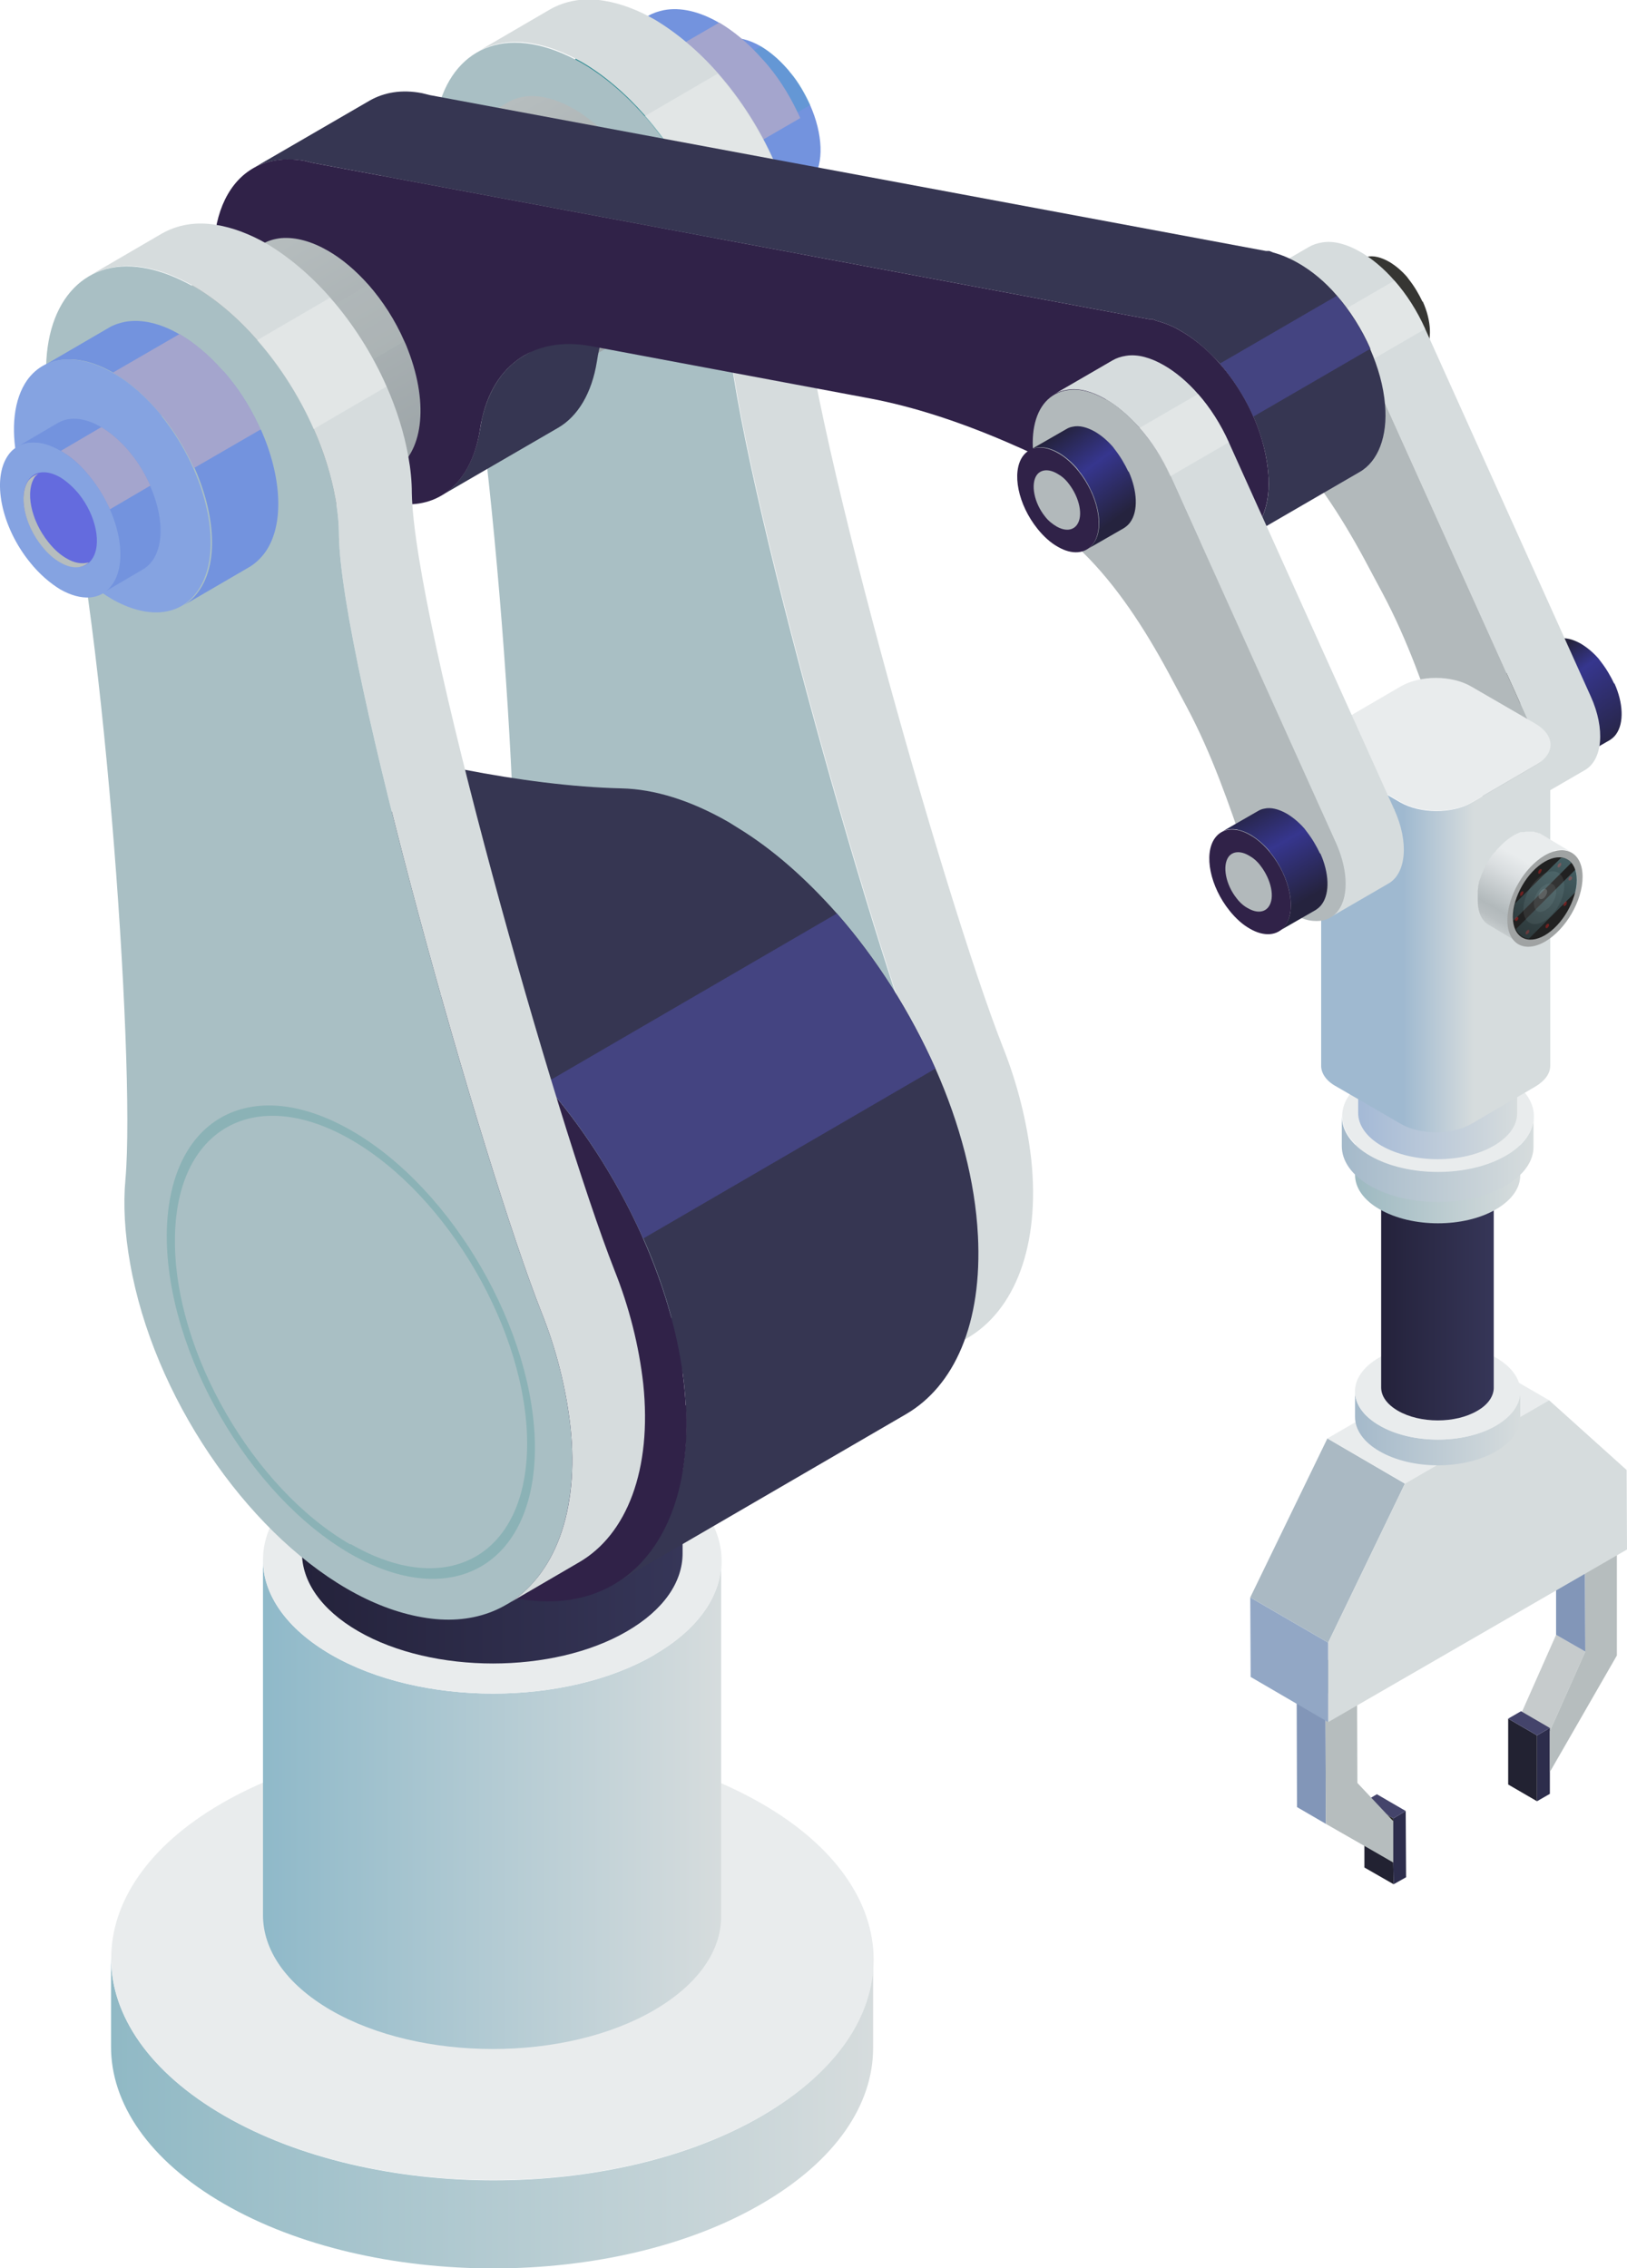 <?xml version="1.0" encoding="UTF-8"?> <svg xmlns="http://www.w3.org/2000/svg" xmlns:xlink="http://www.w3.org/1999/xlink" viewBox="0 0 41.76 58.2"> <defs> <style> .cls-1 { fill: #b4bbbc; } .cls-1, .cls-2, .cls-3, .cls-4, .cls-5, .cls-6, .cls-7 { mix-blend-mode: screen; } .cls-1, .cls-5 { opacity: .3; } .cls-8 { opacity: .1; } .cls-8, .cls-3 { fill: #d0d6d6; } .cls-2 { opacity: .6; } .cls-2, .cls-9, .cls-7 { fill: #e9eced; } .cls-10 { fill: url(#_Безымянный_градиент_260-2); } .cls-11 { fill: url(#_Безымянный_градиент_236-2); } .cls-12 { fill: url(#_Безымянный_градиент_416-2); } .cls-3, .cls-4 { opacity: .2; } .cls-4 { fill: #28a5b2; } .cls-13 { fill: url(#linear-gradient); } .cls-14 { fill: #fbfabb; } .cls-15 { fill: #7393de; } .cls-16 { fill: #a0a3a3; } .cls-17 { fill: #b6bdbe; } .cls-18 { fill: #2f8b92; } .cls-19 { fill: #92a7c5; } .cls-20 { fill: #85a3e1; } .cls-21 { fill: #858c8f; } .cls-22 { fill: #b2b9bb; } .cls-23 { fill: #aab9c3; } .cls-24 { fill: #a9bfc4; } .cls-25 { fill: #d6dcdd; } .cls-26 { fill: #c6cbcc; } .cls-27 { fill: #222232; } .cls-28 { fill: #222220; } .cls-29 { fill: #212121; } .cls-30 { fill: #363633; } .cls-31 { fill: #363652; } .cls-32 { fill: #444481; } .cls-33 { fill: #44446b; } .cls-34 { fill: #9ba3a6; } .cls-35 { fill: #646bde; } .cls-36 { fill: #2d2d4c; } .cls-37 { fill: #302248; } .cls-38 { fill: #838b8e; } .cls-39 { fill: #8296b8; } .cls-5 { fill: url(#linear-gradient-4); } .cls-40 { fill: url(#_Безымянный_градиент_72); } .cls-41 { fill: #6fa7a8; mix-blend-mode: multiply; } .cls-41, .cls-42 { opacity: .5; } .cls-43 { fill: url(#_Безымянный_градиент_379); } .cls-44 { fill: url(#_Безымянный_градиент_416); } .cls-45 { fill: url(#_Безымянный_градиент_436); } .cls-46 { fill: url(#_Безымянный_градиент_261); } .cls-47 { fill: url(#_Безымянный_градиент_260); } .cls-48 { fill: url(#_Безымянный_градиент_236); } .cls-49 { fill: url(#_Безымянный_градиент_296); } .cls-50 { fill: url(#_Безымянный_градиент_111); } .cls-6 { fill: #a4a5cd; } .cls-51 { fill: url(#linear-gradient-3); } .cls-52 { fill: url(#linear-gradient-2); } .cls-53 { isolation: isolate; } .cls-42 { fill: #bf2121; } </style> <linearGradient id="_Безымянный_градиент_111" data-name="Безымянный градиент 111" x1="2.84" y1="54.22" x2="22.42" y2="54.22" gradientUnits="userSpaceOnUse"> <stop offset="0" stop-color="#90b9c5"></stop> <stop offset="1" stop-color="#d6dcdd"></stop> </linearGradient> <linearGradient id="_Безымянный_градиент_72" data-name="Безымянный градиент 72" x1="6.74" y1="46.3" x2="18.52" y2="46.3" gradientUnits="userSpaceOnUse"> <stop offset="0" stop-color="#8fb9c9"></stop> <stop offset="1" stop-color="#d6dcdd"></stop> </linearGradient> <linearGradient id="_Безымянный_градиент_236" data-name="Безымянный градиент 236" x1="7.75" y1="35.37" x2="17.52" y2="35.37" gradientUnits="userSpaceOnUse"> <stop offset="0" stop-color="#24223b"></stop> <stop offset="1" stop-color="#363658"></stop> </linearGradient> <linearGradient id="_Безымянный_градиент_261" data-name="Безымянный градиент 261" x1="39.74" y1="16.82" x2="41.42" y2="19.27" gradientUnits="userSpaceOnUse"> <stop offset="0" stop-color="#24223b"></stop> <stop offset=".26" stop-color="#36368e"></stop> <stop offset="1" stop-color="#25233e"></stop> </linearGradient> <linearGradient id="linear-gradient" x1="11.54" y1="3.48" x2="14.92" y2="9.33" gradientUnits="userSpaceOnUse"> <stop offset="0" stop-color="#b6bdbe"></stop> <stop offset="1" stop-color="#9da5a8"></stop> </linearGradient> <linearGradient id="_Безымянный_градиент_416" data-name="Безымянный градиент 416" x1="34.78" y1="36.65" x2="39.03" y2="36.65" gradientUnits="userSpaceOnUse"> <stop offset="0" stop-color="#a4b9ca"></stop> <stop offset="1" stop-color="#d6dcdd"></stop> </linearGradient> <linearGradient id="_Безымянный_градиент_236-2" data-name="Безымянный градиент 236" x1="35.45" y1="31.62" x2="38.35" y2="31.62" xlink:href="#_Безымянный_градиент_236"></linearGradient> <linearGradient id="_Безымянный_градиент_436" data-name="Безымянный градиент 436" x1="34.78" y1="30.44" x2="39.03" y2="30.44" gradientUnits="userSpaceOnUse"> <stop offset="0" stop-color="#9db9c1"></stop> <stop offset="1" stop-color="#d6dcdd"></stop> </linearGradient> <linearGradient id="_Безымянный_градиент_416-2" data-name="Безымянный градиент 416" x1="34.44" y1="29.74" x2="39.36" y2="29.74" xlink:href="#_Безымянный_градиент_416"></linearGradient> <linearGradient id="_Безымянный_градиент_379" data-name="Безымянный градиент 379" x1="34.86" y1="26.28" x2="38.94" y2="26.28" gradientUnits="userSpaceOnUse"> <stop offset="0" stop-color="#a4b9d6"></stop> <stop offset="1" stop-color="#d6dcdd"></stop> </linearGradient> <linearGradient id="_Безымянный_градиент_296" data-name="Безымянный градиент 296" x1="36.02" y1="24.07" x2="37.83" y2="24.07" gradientUnits="userSpaceOnUse"> <stop offset="0" stop-color="#9fb9d0"></stop> <stop offset="1" stop-color="#d6dcdd"></stop> </linearGradient> <linearGradient id="linear-gradient-2" x1="5.92" y1="6.72" x2="9.3" y2="12.57" xlink:href="#linear-gradient"></linearGradient> <linearGradient id="_Безымянный_градиент_260" data-name="Безымянный градиент 260" x1="32.02" y1="20.58" x2="33.46" y2="23.12" gradientUnits="userSpaceOnUse"> <stop offset="0" stop-color="#24223b"></stop> <stop offset=".46" stop-color="#36368e"></stop> <stop offset="1" stop-color="#25233e"></stop> </linearGradient> <linearGradient id="_Безымянный_градиент_260-2" data-name="Безымянный градиент 260" x1="27.02" y1="11.14" x2="28.63" y2="13.33" xlink:href="#_Безымянный_градиент_260"></linearGradient> <linearGradient id="linear-gradient-3" x1="38.13" y1="24" x2="39.51" y2="21.55" gradientUnits="userSpaceOnUse"> <stop offset="0" stop-color="#d6dcdd"></stop> <stop offset=".05" stop-color="#cdd3d4"></stop> <stop offset=".17" stop-color="#b9bfc1"></stop> <stop offset=".26" stop-color="#b2b9bb"></stop> <stop offset=".29" stop-color="#b5bcbe"></stop> <stop offset=".6" stop-color="#dadee0"></stop> <stop offset=".77" stop-color="#e9eced"></stop> </linearGradient> <linearGradient id="linear-gradient-4" x1="40.15" y1="21.96" x2="39.02" y2="24.42" gradientUnits="userSpaceOnUse"> <stop offset="0" stop-color="#99f0ff"></stop> <stop offset=".09" stop-color="#90e2f0"></stop> <stop offset=".72" stop-color="#57858d"></stop> <stop offset="1" stop-color="#416166"></stop> </linearGradient> </defs> <g class="cls-53"> <g id="_Слой_2" data-name="Слой 2"> <g id="_0" data-name="0"> <g id="_13" data-name="13"> <g> <g class="cls-53"> <polygon class="cls-26" points="39.78 44.42 39.04 43.98 39.94 41.95 40.69 42.38 39.78 44.42"></polygon> <polygon class="cls-36" points="39.78 44.34 39.78 44.42 39.78 45.47 39.78 46.03 39.45 46.22 39.45 44.53 39.78 44.34"></polygon> <polygon class="cls-27" points="39.45 46.22 38.71 45.79 38.71 44.1 39.45 44.53 39.45 46.22"></polygon> <polygon class="cls-33" points="39.45 44.53 38.71 44.1 39.04 43.91 39.78 44.34 39.45 44.53"></polygon> <polygon class="cls-21" points="40.68 39.65 39.94 39.22 40.75 38.75 41.5 39.18 40.68 39.65"></polygon> <polygon class="cls-39" points="40.69 42.38 39.94 41.95 39.94 39.22 40.68 39.65 40.69 42.38"></polygon> <polygon class="cls-17" points="41.5 39.18 41.5 42.48 39.78 45.47 39.78 44.42 40.69 42.38 40.68 39.65 41.5 39.18"></polygon> </g> <g class="cls-53"> <polygon class="cls-27" points="35.77 48.35 35.02 47.92 35.02 47.35 35.76 47.79 35.77 48.35"></polygon> <polygon class="cls-28" points="35.76 47.79 35.02 47.35 35.02 46.3 35.76 46.73 35.76 47.79"></polygon> <polygon class="cls-36" points="36.08 46.47 36.09 48.17 35.77 48.35 35.76 47.79 35.76 46.73 35.76 46.66 36.08 46.47"></polygon> <polygon class="cls-28" points="35.76 46.73 35.02 46.3 35.02 46.23 35.76 46.66 35.76 46.73"></polygon> <polygon class="cls-33" points="35.76 46.66 35.02 46.23 35.34 46.04 36.08 46.47 35.76 46.66"></polygon> <polygon class="cls-21" points="34.02 43.49 33.28 43.06 34.09 42.59 34.83 43.03 34.02 43.49"></polygon> <polygon class="cls-39" points="34.03 46.8 33.29 46.37 33.28 43.06 34.02 43.49 34.03 46.8"></polygon> <polygon class="cls-17" points="34.83 43.03 34.84 45.75 35.76 46.73 35.76 47.79 34.03 46.8 34.02 43.49 34.83 43.03"></polygon> </g> <g class="cls-53"> <polygon class="cls-19" points="34.09 44.19 32.1 43.03 32.09 40.99 34.09 42.15 34.09 44.19"></polygon> <polygon class="cls-23" points="34.09 42.15 32.09 40.99 34.07 36.91 36.06 38.07 34.09 42.15"></polygon> <polygon class="cls-9" points="36.06 38.07 34.07 36.91 37.76 34.77 39.76 35.93 36.06 38.07"></polygon> <polygon class="cls-25" points="39.76 35.93 41.75 37.72 41.76 39.76 34.09 44.19 34.09 42.15 36.06 38.07 39.76 35.93"></polygon> </g> </g> </g> <g class="cls-53"> <path class="cls-50" d="M19.56,54.29c-3.79,2.21-9.98,2.21-13.8,0-1.94-1.12-2.91-2.59-2.91-4.05v2.26c-.01,1.46,.96,2.93,2.9,4.05,3.82,2.21,10.01,2.21,13.8,0,1.91-1.11,2.86-2.55,2.86-4v-2.26c0,1.44-.95,2.89-2.85,4Z"></path> <path class="cls-9" d="M19.55,46.28c-3.85-2.22-10.04-2.22-13.87,0-3.79,2.2-3.77,5.79,.08,8.01,3.82,2.2,10,2.2,13.8,0,3.83-2.22,3.81-5.81-.01-8.01Z"></path> </g> <g> <g class="cls-53"> <path class="cls-40" d="M16.8,42.46c-2.28,1.33-6,1.33-8.3,0-1.17-.68-1.75-1.56-1.75-2.44v9.12c0,.88,.57,1.76,1.74,2.44,2.3,1.33,6.02,1.33,8.3,0,1.15-.67,1.72-1.54,1.72-2.4v-9.12c0,.87-.57,1.74-1.72,2.4Z"></path> <path class="cls-9" d="M16.79,37.64c-2.32-1.34-6.04-1.34-8.34,0-2.28,1.33-2.27,3.48,.05,4.82,2.3,1.33,6.02,1.33,8.3,0,2.3-1.34,2.29-3.49,0-4.82Z"></path> </g> <path class="cls-48" d="M7.75,28.05v11.79c0,.73,.48,1.46,1.45,2.02,1.91,1.1,5,1.1,6.89,0,.95-.55,1.43-1.27,1.43-2v-11.79c0,.72-9.77,.7-9.77-.03Z"></path> </g> <g class="cls-53"> <path class="cls-46" d="M41.43,17.54c-.09-.19-.2-.38-.34-.56-.02-.03-.04-.05-.06-.08-.15-.17-.3-.29-.45-.38-.21-.12-.41-.17-.58-.13-.06,.01-.11,.03-.16,.06l-.94,.54c.2-.12,.47-.09,.75,.07,.15,.09,.31,.22,.45,.38,.02,.02,.04,.05,.06,.08,.14,.17,.25,.36,.34,.56,.22,.5,.25,1.01,.04,1.3-.05,.07-.1,.12-.16,.15l.94-.54c.06-.04,.12-.09,.16-.15,.21-.29,.18-.81-.04-1.3Z"></path> <path class="cls-28" d="M40.16,17.53c-.16-.2-.34-.36-.52-.46-.36-.21-.71-.2-.91,.08-.29,.41-.12,1.24,.38,1.86,.16,.2,.34,.36,.52,.46,.36,.21,.71,.19,.91-.08,.29-.41,.12-1.24-.38-1.86Z"></path> <path class="cls-22" d="M39.91,17.85c-.09-.12-.19-.2-.3-.26-.21-.12-.41-.11-.52,.04-.16,.23-.07,.71,.21,1.06,.09,.12,.2,.21,.3,.26,.21,.12,.41,.11,.52-.04,.17-.23,.07-.7-.21-1.06Z"></path> </g> <g class="cls-53"> <path class="cls-30" d="M36.51,7.74c-.09-.19-.2-.38-.34-.56-.02-.03-.04-.05-.06-.08-.15-.17-.3-.29-.45-.38-.21-.12-.41-.17-.58-.13-.06,.01-.11,.03-.16,.06l-.94,.54c.2-.12,.47-.09,.75,.07,.15,.09,.31,.22,.45,.38,.02,.02,.04,.05,.06,.08,.14,.17,.25,.36,.34,.56,.22,.5,.25,1.01,.04,1.3-.05,.07-.1,.12-.16,.15l.94-.54c.06-.04,.12-.09,.16-.15,.21-.29,.18-.81-.04-1.3Z"></path> <path class="cls-28" d="M35.24,7.73c-.16-.2-.34-.36-.52-.46-.36-.21-.71-.2-.91,.08-.29,.41-.12,1.24,.38,1.86,.16,.2,.34,.36,.52,.46,.36,.21,.71,.19,.91-.08,.29-.41,.12-1.24-.38-1.86Z"></path> <path class="cls-22" d="M34.99,8.05c-.09-.12-.19-.2-.3-.26-.21-.12-.41-.11-.52,.04-.16,.23-.07,.71,.21,1.06,.09,.12,.2,.21,.3,.26,.21,.12,.41,.11,.52-.04,.17-.23,.07-.7-.21-1.06Z"></path> </g> <g class="cls-53"> <path class="cls-15" d="M20.79,2.69c-.13-.28-.29-.57-.5-.82-.03-.04-.06-.08-.09-.11-.22-.25-.45-.44-.67-.57-.31-.18-.61-.25-.87-.2-.09,.02-.17,.05-.24,.09l-1.04,.61c.3-.17,.7-.13,1.11,.11,.23,.13,.46,.32,.67,.57,.03,.04,.06,.07,.09,.11,.21,.26,.37,.54,.5,.82,.33,.74,.37,1.5,.06,1.93-.07,.1-.15,.17-.24,.22l1.04-.61c.09-.05,.17-.13,.24-.22,.31-.43,.27-1.19-.06-1.93Z"></path> <path class="cls-4" d="M20.29,1.87s-.06-.08-.09-.11c-.22-.25-.45-.44-.67-.57l-1.04,.61c.23,.13,.46,.32,.67,.57,.03,.04,.06,.07,.1,.11,.21,.26,.37,.54,.5,.82l1.04-.61c-.13-.28-.29-.57-.5-.82Z"></path> <path class="cls-18" d="M19.24,2.47c-.24-.3-.51-.53-.77-.68-.53-.31-1.06-.29-1.34,.11-.43,.61-.18,1.84,.56,2.75,.24,.3,.51,.53,.77,.68,.54,.31,1.06,.29,1.34-.12,.43-.6,.18-1.83-.56-2.75Z"></path> <path class="cls-34" d="M18.94,2.9c-.15-.18-.31-.32-.47-.42-.33-.19-.65-.18-.82,.07-.26,.37-.11,1.12,.34,1.68,.15,.19,.31,.33,.47,.42,.33,.19,.65,.18,.82-.07,.26-.37,.11-1.12-.34-1.68Z"></path> <path class="cls-17" d="M18.63,4.56c-.16-.09-.32-.23-.47-.42-.45-.56-.6-1.31-.34-1.68,.02-.03,.05-.04,.08-.07-.09,.03-.18,.08-.25,.17-.26,.37-.11,1.12,.34,1.68,.15,.19,.31,.33,.47,.42,.29,.17,.56,.17,.74,0-.17,.05-.37,.02-.57-.1Z"></path> </g> <g class="cls-53"> <path class="cls-15" d="M20.53,3.03c-.21-.47-.48-.93-.82-1.34-.05-.06-.1-.13-.16-.18-.35-.4-.73-.71-1.1-.93-.5-.29-.99-.4-1.41-.32-.14,.03-.27,.07-.39,.14l-1.7,.99c.48-.28,1.14-.21,1.81,.18,.37,.21,.75,.53,1.1,.93,.05,.06,.1,.12,.16,.18,.34,.42,.61,.88,.82,1.34,.53,1.2,.61,2.45,.1,3.15-.11,.16-.25,.28-.4,.37l1.7-.99c.15-.09,.28-.21,.4-.37,.51-.71,.43-1.95-.1-3.15Z"></path> <path class="cls-6" d="M19.72,1.69c-.05-.06-.1-.12-.16-.18-.35-.4-.73-.71-1.1-.93l-1.71,.99c.37,.21,.75,.53,1.1,.93,.05,.06,.1,.12,.16,.18,.34,.42,.61,.88,.82,1.34l1.71-.99c-.21-.47-.48-.93-.82-1.34Z"></path> <path class="cls-18" d="M18.01,2.68c-.4-.49-.83-.87-1.26-1.11-.87-.5-1.72-.48-2.2,.18-.7,.99-.29,3.01,.91,4.5,.4,.5,.83,.87,1.26,1.12,.87,.51,1.72,.47,2.19-.19,.71-.98,.29-3-.91-4.5Z"></path> </g> <g class="cls-53"> <path class="cls-25" d="M26.47,29.76c-.11-.98-.36-1.97-.74-2.92-1.49-3.79-5.14-16.66-5.2-19.94,0-.3-.03-.61-.09-.94-.11-.61-.3-1.21-.56-1.8-.37-.84-.87-1.62-1.45-2.28-.5-.57-1.06-1.04-1.63-1.38-.42-.24-.86-.41-1.29-.48-.53-.09-1,0-1.39,.22l-1.87,1.09c.39-.22,.86-.31,1.39-.22,.43,.07,.86,.24,1.29,.48,.57,.33,1.13,.81,1.63,1.38,.58,.66,1.08,1.44,1.45,2.28,.26,.58,.45,1.19,.56,1.8,.06,.33,.09,.64,.09,.94,.05,3.27,3.7,16.15,5.2,19.94,.38,.95,.63,1.95,.74,2.92,.24,2.2-.42,3.86-1.65,4.58l1.87-1.09c1.23-.71,1.88-2.38,1.65-4.58Z"></path> <path class="cls-24" d="M14.92,1.61c1.7,.98,3.24,3.22,3.64,5.45,.06,.33,.09,.64,.09,.94,.05,3.27,3.7,16.15,5.2,19.94,.38,.95,.63,1.95,.74,2.92,.35,3.26-1.26,5.35-3.8,4.9-.64-.11-1.29-.36-1.93-.73-2.61-1.51-4.97-4.94-5.57-8.35-.14-.78-.18-1.52-.12-2.16,.27-3.04-.63-15.37-1.72-18.84-.17-.55-.28-1.11-.31-1.66-.1-1.95,.93-3.15,2.49-2.89,.43,.07,.86,.24,1.29,.48Z"></path> </g> <path class="cls-2" d="M16.55,2.98l1.87-1.09c.58,.66,1.08,1.44,1.45,2.28l-1.87,1.09c-.37-.84-.87-1.62-1.45-2.28h0Z"></path> <g class="cls-53"> <path class="cls-31" d="M25.1,31.7c-.07-1.38-.46-2.86-1.09-4.28-.64-1.44-1.51-2.82-2.53-3.98-.78-.88-1.63-1.64-2.53-2.19-.08-.05-.16-.1-.24-.15-.99-.57-1.92-.85-2.75-.87-1.28-.03-2.7-.22-4.04-.48l-7.54,4.35c1.24,.9,2.7,.76,3.99,.79,.83,.02,1.85-.01,2.84,.56,.08,.05,.16,.1,.24,.15,.9,.55,1.76,1.31,2.53,2.19,1.02,1.16,1.89,2.54,2.53,3.98,.63,1.42,1.02,2.9,1.09,4.28,.12,2.28-.61,3.87-1.85,4.6l7.5-4.36c1.24-.72,1.97-2.32,1.85-4.6Z"></path> <path class="cls-37" d="M17.6,36.06c-.19-3.83-2.91-8.45-6.16-10.45-.08-.05-.16-.1-.24-.15-.99-.57-1.92-.85-2.75-.87-1.32-.03-2.69-.21-4.07-.48v4.15c0,4.97,2.65,9.56,6.95,12.05h0c.3,.17,.6,.31,.88,.4,3.19,1.25,5.6-.64,5.4-4.65Z"></path> </g> <path class="cls-32" d="M13.98,27.8l7.5-4.36c1.02,1.16,1.89,2.54,2.53,3.98l-7.5,4.36c-.64-1.44-1.51-2.82-2.53-3.98h0Z"></path> <g> <g class="cls-53"> <path class="cls-13" d="M16.79,5.36c-.03-.08-.06-.16-.1-.24-.24-.55-.56-1.04-.92-1.45-.33-.37-.68-.67-1.05-.88-.4-.23-.81-.35-1.19-.32-.19,.02-.35,.07-.5,.16l-4.66,2.72c.15-.08,.31-.14,.5-.16,.38-.03,.79,.09,1.19,.32,.36,.21,.72,.51,1.05,.88,.36,.41,.68,.91,.92,1.45,.03,.08,.07,.16,.1,.24,.54,1.41,.36,2.65-.38,3.08l4.66-2.72c.74-.43,.92-1.67,.38-3.08Z"></path> <path class="cls-38" d="M12.14,8.08c-.44-1.14-1.24-2.1-2.07-2.58-.4-.23-.81-.35-1.19-.32-1.14,.11-1.54,1.55-.88,3.25,.44,1.13,1.24,2.09,2.07,2.56,.4,.23,.81,.35,1.19,.32,1.15-.09,1.54-1.55,.89-3.23Z"></path> </g> <path class="cls-1" d="M11.11,6.38l4.66-2.72c.36,.41,.68,.91,.92,1.45l-4.66,2.72c-.24-.55-.56-1.04-.92-1.45h0Z"></path> </g> <g> <g class="cls-53"> <polygon class="cls-14" points="39.33 18.74 40.83 17.87 40.83 17.87 39.33 18.74 39.33 18.74 39.33 18.74"></polygon> <path class="cls-25" d="M40.83,17.87h0s0,0,0,0l-4.25-9.43c-.21-.46-.48-.89-.79-1.24-.27-.31-.58-.57-.88-.74-.33-.19-.67-.29-.97-.24-.13,.02-.25,.06-.35,.12l-1.5,.87c.1-.06,.22-.1,.35-.12,.3-.05,.64,.05,.97,.24,.3,.17,.6,.43,.88,.74,.31,.35,.59,.78,.79,1.24l4.25,9.43h0c.37,.85,.3,1.63-.15,1.89l1.5-.87c.45-.26,.53-1.05,.15-1.89Z"></path> <path class="cls-22" d="M33.41,7.33c.64,.37,1.28,1.12,1.67,1.98l4.25,9.43c.47,1.07,.23,2.05-.59,1.98-.17-.01-.35-.08-.53-.18-.33-.19-.67-.53-.91-.94-.13-.22-.23-.42-.3-.63-.43-1.26-.86-2.52-1.51-3.74l-.47-.88c-.61-1.13-1.33-2.24-2.2-3.09-.37-.36-.69-.82-.94-1.35-.62-1.39-.38-2.68,.56-2.81,.3-.05,.64,.05,.97,.24Z"></path> </g> <path class="cls-2" d="M34.29,8.07l1.5-.87c.31,.35,.59,.78,.79,1.24l-1.5,.87c-.21-.46-.48-.89-.79-1.24h0Z"></path> <g> <g class="cls-53"> <path class="cls-31" d="M13.46,9.12c-.59,.34-1,.99-1.14,1.9-.13,.8-.48,1.4-1,1.7l3-1.74c.52-.3,.87-.9,1-1.7,.13-.91,.54-1.56,1.14-1.9l-3,1.74Z"></path> <path class="cls-31" d="M35.17,8.94c-.22-.5-.52-.97-.86-1.36-.3-.35-.64-.63-.99-.83-.21-.12-.42-.21-.64-.27l-.1-.04h-.09S11.03,2.44,11.03,2.44l-.2-.05c-.52-.1-.97-.02-1.34,.19l-3,1.74c.36-.21,.82-.28,1.34-.19l.2,.05,21.46,4.01h.09s.1,.04,.1,.04c.22,.06,.43,.14,.64,.27,.35,.2,.68,.49,.99,.83,.34,.39,.64,.86,.86,1.36,.2,.46,.34,.95,.38,1.43,.08,.82-.18,1.45-.65,1.73l3-1.74c.47-.27,.72-.91,.65-1.72-.04-.49-.18-.97-.38-1.43Z"></path> <path class="cls-37" d="M30.32,8.5c1.1,.63,2.1,2.13,2.23,3.62,.1,1.07-.37,1.83-1.15,1.87-.36,.03-.74-.09-1.11-.31-.32-.19-.59-.35-.86-.51-2.42-1.39-4.83-2.52-7.12-2.95l-7.15-1.34c-1.47-.27-2.6,.51-2.84,2.14-.19,1.22-.9,1.96-1.93,1.92-.48-.02-.98-.19-1.47-.47-1.43-.83-2.77-2.64-3.26-4.56-.6-2.42,.37-4.11,2.17-3.78l.2,.05,21.46,4.01h.09s.1,.04,.1,.04c.22,.06,.43,.14,.64,.27Z"></path> </g> <path class="cls-32" d="M31.31,9.33l3-1.74c.34,.39,.64,.86,.86,1.36l-3,1.74c-.22-.5-.52-.97-.86-1.36h0Z"></path> </g> <g> <g id="_3" data-name="3"> <g> <g class="cls-53"> <path class="cls-44" d="M38.4,36.58c-.82,.48-2.17,.48-2.99,0-.42-.24-.63-.56-.63-.88v.66c0,.32,.21,.64,.63,.88,.83,.48,2.17,.48,2.99,0,.41-.24,.62-.55,.62-.87v-.66c0,.31-.21,.63-.62,.87Z"></path> <path class="cls-9" d="M38.4,34.84c-.84-.48-2.18-.48-3.01,0-.82,.48-.82,1.26,.02,1.74,.83,.48,2.17,.48,2.99,0,.83-.48,.83-1.26,0-1.74Z"></path> </g> <path class="cls-11" d="M35.45,26.79v8.81c0,.22,.14,.43,.43,.6,.57,.33,1.48,.33,2.04,0,.28-.16,.42-.38,.42-.59v-8.81c0,.21-2.89,.21-2.89,0Z"></path> <g class="cls-53"> <path class="cls-45" d="M38.4,30.37c-.82,.48-2.17,.48-2.99,0-.42-.24-.63-.56-.63-.88v.66c0,.32,.21,.64,.63,.88,.83,.48,2.17,.48,2.99,0,.41-.24,.62-.55,.62-.87v-.66c0,.31-.21,.63-.62,.87Z"></path> <path class="cls-9" d="M38.4,28.63c-.84-.48-2.18-.48-3.01,0-.82,.48-.82,1.26,.02,1.74,.83,.48,2.17,.48,2.99,0,.83-.48,.83-1.26,0-1.74Z"></path> </g> <g class="cls-53"> <path class="cls-12" d="M38.64,29.66c-.95,.55-2.51,.55-3.47,0-.49-.28-.73-.65-.73-1.02v.77c0,.37,.24,.74,.73,1.02,.96,.55,2.51,.55,3.47,0,.48-.28,.72-.64,.72-1v-.77c0,.36-.24,.73-.72,1Z"></path> <path class="cls-9" d="M38.64,27.64c-.97-.56-2.52-.56-3.48,0-.95,.55-.95,1.45,.02,2.01,.96,.55,2.51,.55,3.47,0,.96-.56,.96-1.46,0-2.01Z"></path> </g> <path class="cls-43" d="M34.86,22.81v5.75c0,.3,.2,.61,.6,.84,.8,.46,2.09,.46,2.88,0,.4-.23,.6-.53,.6-.83v-5.75c0,.3-4.08,.29-4.08-.01Z"></path> </g> </g> <g class="cls-53"> <path class="cls-49" d="M39.79,19.11c0,.19-.13,.38-.38,.53l-1.63,.95c-.51,.3-1.33,.29-1.84,0l-1.64-.95c-.26-.15-.39-.34-.39-.53v8.24c0,.19,.13,.39,.39,.53l1.64,.95c.51,.3,1.33,.3,1.84,0l1.63-.95c.25-.15,.38-.34,.38-.53v-8.24Z"></path> <path class="cls-9" d="M39.41,18.57c.51,.3,.52,.77,.01,1.06l-1.63,.95c-.51,.3-1.33,.29-1.84,0l-1.64-.95c-.51-.3-.51-.77,0-1.06l1.63-.95c.51-.3,1.32-.3,1.83,0l1.64,.95Z"></path> </g> </g> <g class="cls-53"> <polygon class="cls-14" points="34.29 21.65 35.79 20.77 35.79 20.78 34.29 21.65 34.29 21.65 34.29 21.65"></polygon> <path class="cls-25" d="M35.79,20.78h0s0,0,0,0l-4.25-9.43c-.21-.46-.48-.89-.79-1.24-.27-.31-.58-.57-.88-.74-.33-.19-.67-.29-.97-.24-.13,.02-.25,.06-.35,.12l-1.5,.87c.1-.06,.22-.1,.35-.12,.3-.05,.64,.05,.97,.24,.3,.17,.6,.43,.88,.74,.31,.35,.59,.78,.79,1.24l4.25,9.43h0s0,0,0,0c.37,.85,.3,1.63-.15,1.89l1.5-.87c.45-.26,.53-1.05,.15-1.89Z"></path> <path class="cls-22" d="M28.38,10.24c.64,.37,1.28,1.12,1.67,1.98l4.25,9.43c.47,1.07,.23,2.05-.59,1.98-.17-.01-.35-.08-.53-.18-.33-.19-.67-.53-.91-.94-.13-.21-.23-.42-.3-.63-.43-1.26-.86-2.52-1.51-3.74l-.47-.88c-.61-1.13-1.33-2.24-2.2-3.09-.37-.36-.69-.82-.94-1.35-.62-1.39-.38-2.68,.56-2.81,.3-.05,.64,.05,.97,.24Z"></path> </g> <path class="cls-2" d="M29.25,10.98l1.5-.87c.31,.35,.59,.78,.79,1.24l-1.5,.87c-.21-.46-.48-.89-.79-1.24h0Z"></path> </g> <g> <g class="cls-53"> <path class="cls-52" d="M10.48,9c-.03-.08-.06-.16-.1-.24-.24-.55-.56-1.04-.92-1.45-.33-.37-.68-.67-1.05-.88-.4-.23-.81-.35-1.19-.32-.19,.02-.35,.07-.5,.16l-3.27,1.92c.15-.08,.31-.14,.5-.16,.38-.03,.79,.09,1.19,.32,.36,.21,.72,.51,1.05,.88,.36,.41,.68,.91,.92,1.45,.03,.08,.07,.16,.1,.24,.54,1.41,.36,2.65-.38,3.08l3.27-1.92c.74-.43,.92-1.67,.38-3.08Z"></path> <path class="cls-38" d="M7.2,10.92c-.44-1.14-1.24-2.1-2.07-2.58-.4-.23-.81-.35-1.19-.32-1.14,.11-1.54,1.55-.88,3.25,.44,1.13,1.24,2.09,2.07,2.56,.4,.23,.81,.35,1.19,.32,1.15-.09,1.54-1.55,.89-3.23Z"></path> </g> <path class="cls-1" d="M6.18,9.23l3.27-1.92c.36,.41,.68,.91,.92,1.45l-3.27,1.92c-.24-.55-.56-1.04-.92-1.45h0Z"></path> </g> <g class="cls-53"> <path class="cls-25" d="M16.51,35.51c-.11-.98-.36-1.97-.74-2.92-1.49-3.79-5.14-16.66-5.2-19.94,0-.3-.03-.61-.09-.94-.11-.61-.3-1.21-.56-1.8-.37-.84-.87-1.62-1.45-2.28-.5-.57-1.06-1.04-1.63-1.38-.42-.24-.86-.41-1.29-.48-.53-.09-1,0-1.39,.22l-1.87,1.09c.39-.22,.86-.31,1.39-.22,.43,.07,.86,.24,1.29,.48,.57,.33,1.13,.81,1.63,1.38,.58,.66,1.08,1.44,1.45,2.28,.26,.58,.45,1.19,.56,1.8,.06,.33,.09,.64,.09,.94,.05,3.27,3.7,16.15,5.2,19.94,.38,.95,.63,1.95,.74,2.92,.24,2.2-.42,3.86-1.65,4.58l1.87-1.09c1.23-.71,1.88-2.38,1.65-4.58Z"></path> <path class="cls-24" d="M4.97,7.35c1.7,.98,3.24,3.22,3.64,5.45,.06,.33,.09,.64,.09,.94,.05,3.27,3.7,16.15,5.2,19.94,.38,.95,.63,1.95,.74,2.92,.35,3.26-1.26,5.35-3.8,4.9-.64-.11-1.29-.36-1.93-.73-2.61-1.51-4.97-4.94-5.57-8.35-.14-.78-.18-1.52-.12-2.16,.27-3.04-.63-15.37-1.72-18.84-.17-.55-.28-1.11-.31-1.66-.1-1.95,.93-3.15,2.48-2.89,.43,.07,.86,.24,1.29,.48Z"></path> </g> <path class="cls-2" d="M6.6,8.73l1.87-1.09c.58,.66,1.08,1.44,1.45,2.28l-1.87,1.09c-.37-.84-.87-1.62-1.45-2.28h0Z"></path> <g class="cls-53"> <path class="cls-47" d="M33.88,21.9c-.09-.19-.2-.38-.34-.56-.02-.03-.04-.05-.06-.08-.15-.17-.3-.29-.45-.38-.21-.12-.41-.17-.58-.13-.06,.01-.11,.03-.16,.06l-.94,.54c.2-.12,.47-.09,.75,.07,.15,.09,.31,.22,.45,.38,.02,.02,.04,.05,.06,.08,.14,.17,.25,.36,.34,.56,.22,.5,.25,1.01,.04,1.3-.05,.07-.1,.12-.16,.15l.94-.54c.06-.04,.12-.09,.16-.15,.21-.29,.18-.81-.04-1.3Z"></path> <path class="cls-37" d="M32.61,21.89c-.16-.2-.34-.36-.52-.46-.36-.21-.71-.2-.91,.08-.29,.41-.12,1.24,.38,1.86,.16,.2,.34,.36,.52,.46,.36,.21,.71,.19,.91-.08,.29-.41,.12-1.24-.38-1.86Z"></path> <path class="cls-22" d="M32.35,22.21c-.09-.12-.19-.2-.3-.26-.21-.12-.41-.11-.52,.04-.16,.23-.07,.71,.21,1.06,.09,.12,.2,.21,.3,.26,.21,.12,.41,.11,.52-.04,.17-.23,.07-.7-.21-1.06Z"></path> </g> <g class="cls-53"> <path class="cls-10" d="M28.96,12.1c-.09-.19-.2-.38-.34-.56-.02-.03-.04-.05-.06-.08-.15-.17-.3-.29-.45-.38-.21-.12-.41-.17-.58-.13-.06,.01-.11,.03-.16,.06l-.94,.54c.2-.12,.47-.09,.75,.07,.15,.09,.31,.22,.45,.38,.02,.02,.04,.05,.06,.08,.14,.17,.25,.36,.34,.56,.22,.5,.25,1.01,.04,1.3-.05,.07-.1,.12-.16,.15l.94-.54c.06-.04,.12-.09,.16-.15,.21-.29,.18-.81-.04-1.3Z"></path> <path class="cls-37" d="M27.68,12.09c-.16-.2-.34-.36-.52-.46-.36-.21-.71-.2-.91,.08-.29,.41-.12,1.24,.38,1.86,.16,.2,.34,.36,.52,.46,.36,.21,.71,.19,.91-.08,.29-.41,.12-1.24-.38-1.86Z"></path> <path class="cls-22" d="M27.43,12.41c-.09-.12-.19-.2-.3-.26-.21-.12-.41-.11-.52,.04-.16,.23-.07,.71,.21,1.06,.09,.12,.2,.2,.3,.26,.21,.12,.41,.11,.52-.04,.17-.23,.07-.7-.21-1.06Z"></path> </g> <g> <g class="cls-53"> <path class="cls-15" d="M6.69,11.03c-.21-.47-.48-.93-.82-1.34-.05-.06-.1-.13-.16-.18-.35-.4-.73-.71-1.1-.93-.5-.29-.99-.4-1.41-.32-.14,.03-.27,.07-.39,.14l-1.7,.99c.48-.28,1.14-.21,1.81,.18,.37,.21,.75,.53,1.1,.93,.05,.06,.1,.12,.16,.18,.34,.42,.61,.88,.82,1.34,.53,1.2,.61,2.45,.1,3.15-.11,.16-.25,.28-.4,.37l1.7-.99c.15-.09,.28-.21,.4-.37,.51-.71,.43-1.95-.1-3.15Z"></path> <path class="cls-6" d="M5.87,9.68c-.05-.06-.1-.13-.16-.18-.35-.4-.73-.71-1.1-.93l-1.71,.99c.37,.21,.75,.53,1.1,.93,.05,.06,.1,.12,.16,.18,.34,.42,.61,.88,.82,1.34l1.71-.99c-.21-.47-.48-.93-.82-1.34Z"></path> <path class="cls-20" d="M4.16,10.68c-.4-.49-.83-.87-1.26-1.11-.87-.5-1.72-.48-2.2,.18-.7,.99-.29,3.01,.91,4.5,.4,.5,.83,.87,1.26,1.12,.87,.5,1.72,.47,2.19-.19,.71-.98,.29-3-.91-4.5Z"></path> </g> <g class="cls-53"> <path class="cls-15" d="M3.86,12.46c-.13-.28-.29-.57-.5-.82-.03-.04-.06-.08-.09-.11-.22-.25-.45-.44-.67-.57-.31-.18-.61-.25-.87-.2-.09,.02-.17,.05-.24,.09l-1.04,.61c.3-.17,.7-.13,1.1,.11,.23,.13,.46,.32,.67,.57,.03,.04,.06,.07,.09,.11,.21,.26,.37,.54,.5,.82,.33,.74,.37,1.5,.06,1.93-.07,.1-.15,.17-.24,.22l1.04-.61c.09-.05,.17-.13,.24-.22,.31-.43,.27-1.19-.06-1.93Z"></path> <path class="cls-6" d="M3.36,11.64s-.06-.08-.09-.11c-.22-.25-.45-.44-.67-.57l-1.04,.61c.23,.13,.46,.32,.67,.57,.03,.04,.06,.07,.09,.11,.21,.26,.37,.54,.5,.82l1.04-.61c-.13-.28-.29-.57-.5-.82Z"></path> <path class="cls-20" d="M2.32,12.25c-.24-.3-.51-.53-.77-.68-.53-.31-1.06-.29-1.34,.11-.43,.61-.18,1.84,.56,2.75,.24,.3,.51,.53,.77,.69,.54,.31,1.06,.29,1.34-.12,.43-.6,.18-1.83-.56-2.75Z"></path> <path class="cls-35" d="M2.02,12.67c-.15-.18-.31-.32-.47-.42-.33-.19-.65-.18-.82,.07-.26,.37-.11,1.12,.34,1.68,.15,.19,.31,.33,.47,.42,.33,.19,.65,.18,.82-.07,.26-.37,.11-1.12-.34-1.68Z"></path> <path class="cls-17" d="M1.71,14.33c-.16-.09-.32-.23-.47-.42-.45-.56-.6-1.31-.34-1.68,.02-.03,.05-.04,.08-.07-.09,.03-.18,.08-.25,.17-.26,.37-.11,1.12,.34,1.68,.15,.19,.31,.33,.47,.42,.29,.17,.56,.17,.74,0-.17,.05-.37,.02-.57-.1Z"></path> </g> </g> <path class="cls-41" d="M9.02,29.01c-2.61-1.5-4.73-.29-4.74,2.7,0,2.99,2.1,6.65,4.71,8.16,2.61,1.5,4.73,.29,4.74-2.71,0-2.99-2.1-6.65-4.71-8.15Zm-.03,10.62c-2.49-1.44-4.51-4.93-4.5-7.8,0-2.86,2.04-4.02,4.53-2.58,2.49,1.44,4.51,4.94,4.51,7.79,0,2.87-2.04,4.02-4.53,2.58Z"></path> <g id="_8" data-name="8"> <g id="_15" data-name="15"> <path class="cls-51" d="M39.51,21.39s-.04-.02-.06-.03c0,0-.01,0-.02,0-.02,0-.04-.01-.06-.02,0,0,0,0,0,0-.02,0-.05,0-.07,0,0,0-.01,0-.02,0-.02,0-.04,0-.06,0,0,0-.01,0-.02,0-.03,0-.05,0-.08,.01,0,0-.01,0-.02,0-.01,0-.02,0-.04,0,0,0-.01,0-.02,0-.02,0-.05,.02-.07,.03-.01,0-.02,0-.03,.01-.04,.02-.07,.03-.11,.06-.03,.02-.06,.04-.09,.06,0,0-.02,.01-.03,.02-.02,.02-.04,.03-.06,.05,0,0-.02,.01-.02,.02-.03,.02-.05,.05-.08,.07,0,0,0,0,0,0,0,0,0,0-.01,.01-.02,.02-.05,.05-.07,.07,0,0-.02,.02-.03,.03-.02,.02-.04,.04-.05,.06,0,.01-.02,.02-.03,.03-.02,.02-.03,.04-.05,.06,0,.01-.02,.02-.02,.03-.02,.03-.04,.06-.06,.08,0,0,0,0,0,.01-.02,.03-.04,.07-.06,.1,0,.01-.01,.02-.02,.03-.01,.02-.03,.05-.04,.08,0,.01-.01,.03-.02,.04-.01,.02-.02,.05-.03,.07,0,.01-.01,.03-.02,.04-.01,.03-.02,.05-.03,.08,0,0,0,.02-.01,.03-.01,.04-.03,.07-.04,.11,0,0,0,.02,0,.02,0,.03-.02,.06-.02,.09,0,.01,0,.03,0,.04,0,.02-.01,.05-.01,.07,0,.01,0,.03,0,.04,0,.03,0,.05,0,.08,0,.01,0,.02,0,.03,0,.04,0,.07,0,.11,0,.23,.06,.41,.16,.52,.03,.04,.07,.07,.12,.1l.82,.49c-.17-.1-.28-.31-.28-.62,0-.04,0-.07,0-.11,0-.01,0-.02,0-.03,0-.03,0-.05,0-.08,0-.01,0-.03,0-.04,0-.02,0-.05,.01-.07,0-.01,0-.03,0-.04,0-.03,.01-.06,.02-.09,0,0,0-.02,0-.02,.01-.04,.02-.07,.04-.11,0,0,0-.02,.01-.03,.01-.03,.02-.05,.03-.08,0-.01,.01-.03,.02-.04,.01-.02,.02-.05,.03-.07,0-.01,.01-.03,.02-.04,.01-.03,.03-.05,.04-.08,0-.01,.01-.02,.02-.03,.02-.03,.04-.07,.06-.1,0,0,0,0,0-.01,.02-.03,.04-.06,.06-.08,0-.01,.02-.02,.02-.03,.02-.02,.03-.04,.05-.06,0-.01,.02-.02,.03-.03,.02-.02,.03-.04,.05-.06,0,0,.02-.02,.03-.03,.02-.02,.05-.05,.07-.07,0,0,0,0,.01-.01,.03-.03,.05-.05,.08-.07,0,0,.02-.01,.02-.02,.02-.02,.04-.03,.06-.05,0,0,.02-.01,.03-.02,.03-.02,.06-.04,.09-.06,.04-.02,.08-.04,.11-.06,.01,0,.02,0,.03-.01,.03-.01,.05-.02,.07-.03,.02,0,.04-.01,.05-.02,0,0,.01,0,.02,0,.03,0,.05,0,.08-.01,0,0,.01,0,.02,0,.02,0,.04,0,.06,0,0,0,.01,0,.02,0,.02,0,.05,0,.07,0,0,0,0,0,0,0,.02,0,.04,.01,.06,.02,0,0,.01,0,.02,0,.02,0,.04,.02,.06,.03l-.82-.49Z"></path> <path class="cls-7" d="M39.07,21.36c-.08,.02-.16,.06-.24,.1-.1,.06-.19,.13-.28,.21l.82,.49c.09-.08,.18-.16,.28-.21,.08-.05,.16-.08,.24-.1l-.82-.49Z"></path> <path class="cls-16" d="M39.65,21.95c-.53,.31-.96,1.05-.96,1.66,0,.61,.43,.86,.97,.55,.53-.31,.96-1.05,.96-1.66,0-.61-.43-.86-.97-.55Z"></path> <path class="cls-29" d="M39.65,22.11c-.45,.26-.82,.9-.82,1.42s.37,.73,.82,.47c.45-.26,.82-.9,.82-1.42,0-.52-.37-.73-.82-.47Z"></path> <g> <path class="cls-8" d="M39.62,22.43c-.29,.17-.52,.57-.52,.91,0,.33,.24,.47,.53,.3,.29-.17,.52-.57,.52-.91,0-.33-.24-.47-.53-.3Z"></path> <path class="cls-8" d="M39.65,22.71c-.16,.09-.29,.31-.28,.49s.13,.25,.29,.16,.29-.31,.28-.49-.13-.25-.29-.16Z"></path> <path class="cls-3" d="M39.6,22.82c-.06,.03-.11,.12-.11,.18s.05,.09,.11,.06c.06-.03,.11-.12,.11-.18,0-.07-.05-.09-.11-.06Z"></path> </g> <path class="cls-42" d="M39.57,22.33s-.02,.06-.04,.08c-.03,.02-.05,.01-.05-.02,0-.03,.02-.06,.04-.08,.03-.02,.05-.01,.05,.02Zm.49-.19s-.05,.01-.07,.05c-.02,.03-.01,.06,0,.07,.02,0,.05-.01,.07-.05,.02-.03,.01-.06,0-.07Zm.29,.37s-.03-.03-.05-.02-.05,.06-.04,.08c0,.03,.03,.03,.05,.02,.03-.02,.05-.06,.04-.08Zm-.14,.69s.01-.06,0-.07c-.02,0-.05,.01-.07,.05s-.01,.06,0,.07c.02,0,.05-.01,.07-.05Zm-.49,.61s.05-.06,.04-.08c0-.03-.03-.03-.05-.02s-.05,.06-.04,.08c0,.03,.03,.03,.05,.02Zm-.55,.17s.05-.01,.07-.05c.02-.03,.01-.06,0-.07-.02,0-.05,.01-.07,.05-.02,.03-.01,.06,0,.07Zm-.29-.37s.03,.03,.05,.02c.03-.02,.05-.06,.04-.08s-.03-.03-.05-.02-.05,.06-.04,.08Zm.14-.69s-.01,.06,0,.07c.02,0,.05-.01,.07-.05s.01-.06,0-.07c-.02,0-.05,.01-.07,.05Z"></path> <path class="cls-5" d="M38.84,23.61s0-.06,0-.08c0-.11,.02-.23,.05-.35,.39-.39,.78-.78,1.18-1.17,.1,0,.19,.05,.26,.13l-1.48,1.48Zm.39,.49l1.21-1.21c.03-.11,.04-.21,.04-.32,0-.1-.02-.19-.04-.26l-1.53,1.53c.07,.14,.18,.23,.33,.25Z"></path> </g> </g> </g> </g> </g> </svg> 